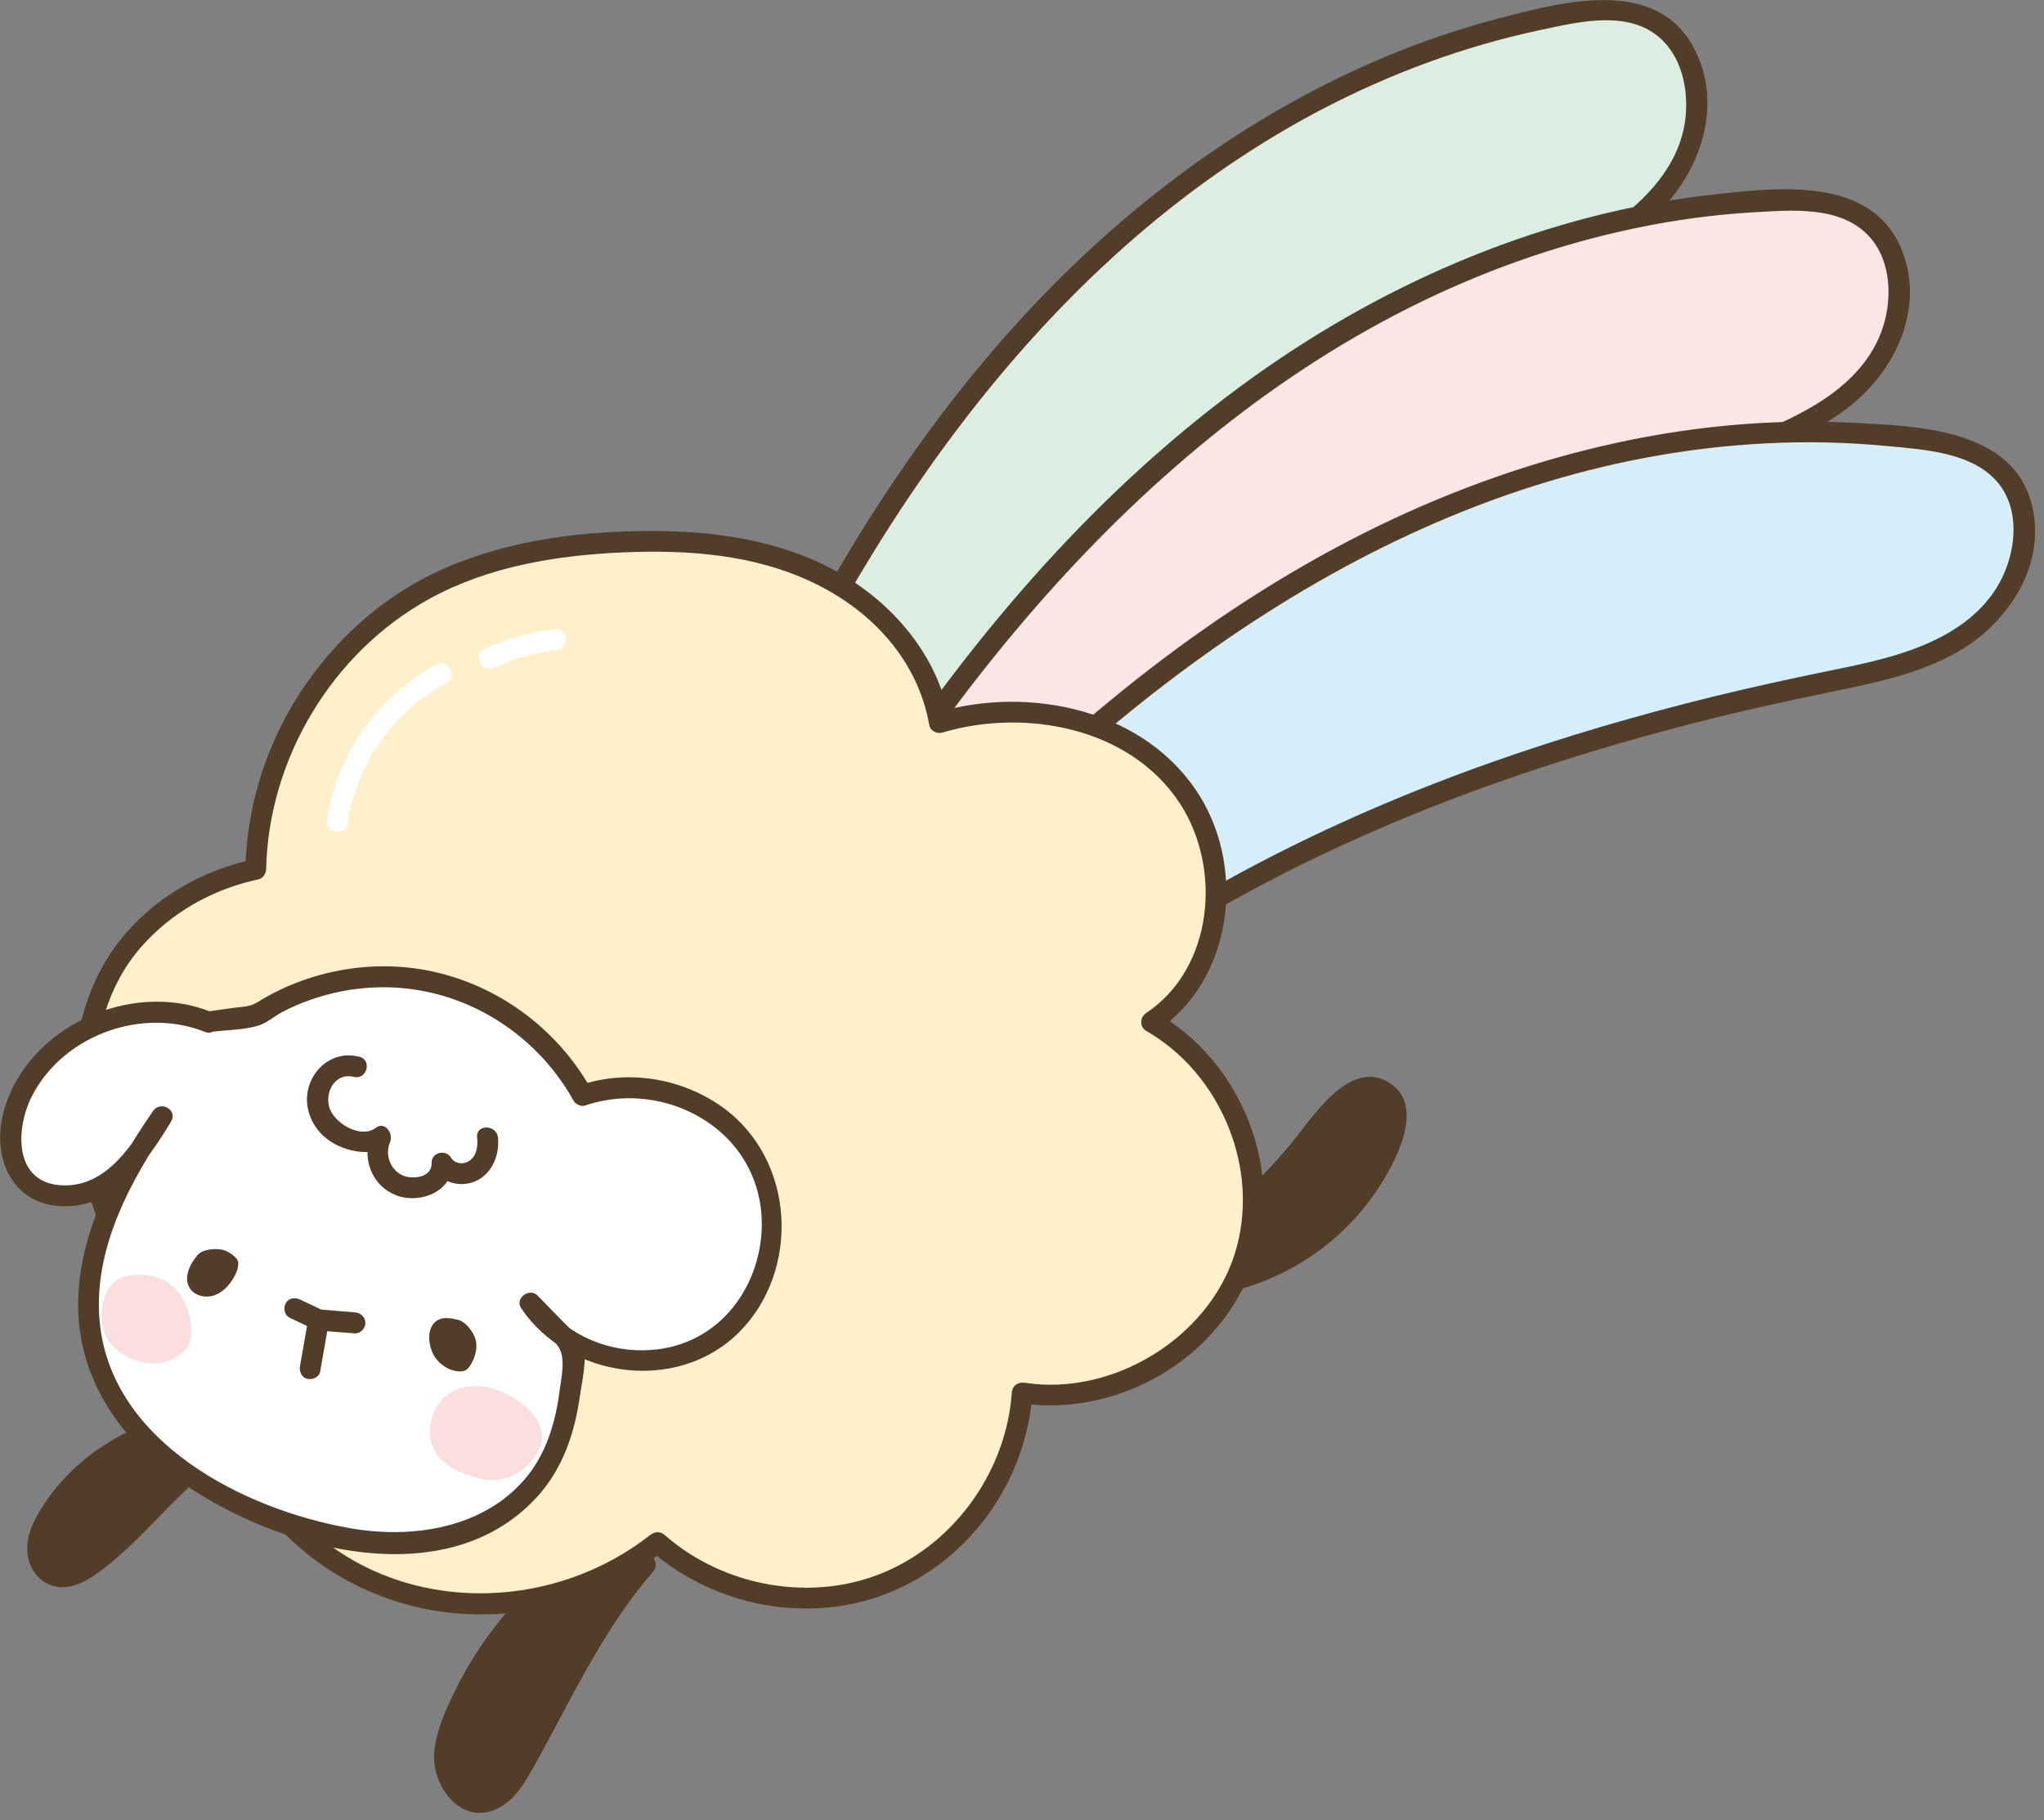 <svg width="146" height="130" viewBox="0 0 146 130" fill="none" xmlns="http://www.w3.org/2000/svg">
<rect x="0" y="0" width="146" height="130" fill="#808080" stroke="none"/>
<g clip-path="url(#clip0_8_2348)">
<path d="M54.78 51.95C60.45 39.97 67.69 28.6 77.24 19.41C86.79 10.22 98.78 3.3 111.84 1.04C113.82 0.7 115.95 0.48 117.78 1.32C121.53 3.04 122.08 8.51 119.98 12.06C117.88 15.61 114.06 17.7 110.47 19.73C92.81 29.71 76.18 42.34 64.83 59.15" fill="#DCEEE1"/>
<path d="M55.42 52.33C65.14 31.85 80.1 12.45 102.07 4.43C104.66 3.49 107.31 2.72 110 2.15C112.69 1.58 116.19 0.69 118.5 2.65C120.11 4.02 120.6 6.32 120.4 8.34C120.15 10.86 118.72 12.93 116.89 14.6C114.92 16.39 112.56 17.68 110.26 18.99C107.96 20.3 105.59 21.68 103.3 23.09C98.59 26 94 29.11 89.6 32.48C79.87 39.93 71.08 48.61 64.18 58.78C63.64 59.58 64.93 60.33 65.47 59.53C72.14 49.71 80.63 41.25 90.02 34.02C94.63 30.47 99.45 27.2 104.41 24.16C106.86 22.65 109.36 21.22 111.86 19.8C114.16 18.49 116.47 17.12 118.37 15.27C121.49 12.23 123.16 7.42 120.95 3.35C118.2 -1.71 111.45 0.17 107 1.33C95.84 4.25 85.68 10.44 77.32 18.32C67.4 27.66 59.96 39.33 54.14 51.58C53.73 52.44 55.02 53.2 55.43 52.33H55.42Z" fill="#513D28"/>
<path d="M63 56.63C70.3 45.56 79.09 35.32 89.91 27.59C100.72 19.85 113.67 14.71 127.06 14.35C129.09 14.29 131.25 14.38 132.97 15.48C136.49 17.73 136.3 23.23 133.72 26.45C131.14 29.67 127.03 31.19 123.15 32.69C104.1 40.04 85.73 50.18 72.09 65.22" fill="#FCE5E5"/>
<path d="M63.65 57C76.21 38.02 93.85 21.11 116.8 16.3C119.61 15.71 122.47 15.32 125.34 15.16C127.99 15.01 131.35 14.7 133.39 16.76C134.95 18.33 135.16 20.82 134.64 22.87C134.02 25.34 132.29 27.2 130.21 28.57C128.13 29.94 125.57 30.94 123.14 31.88C120.71 32.82 118.21 33.83 115.77 34.88C110.62 37.09 105.56 39.52 100.65 42.24C89.89 48.2 79.87 55.56 71.56 64.67C70.91 65.38 71.97 66.44 72.62 65.73C80.61 56.97 90.18 49.85 100.49 44.04C105.68 41.12 111.05 38.51 116.53 36.16C119.27 34.99 122.04 33.91 124.82 32.82C127.29 31.85 129.78 30.81 131.91 29.19C135.36 26.58 137.58 21.99 135.79 17.73C133.6 12.54 126.88 13.4 122.34 13.9C110.49 15.21 99.2 20.01 89.54 26.92C78.6 34.74 69.75 45.07 62.37 56.23C61.84 57.03 63.13 57.78 63.66 56.98L63.65 57Z" fill="#513D28"/>
<path d="M67.3 62.34C76.37 52.68 86.75 44.08 98.66 38.27C110.57 32.46 124.11 29.55 137.23 31.4C139.22 31.68 141.31 32.12 142.79 33.49C145.83 36.28 144.67 41.66 141.58 44.39C138.49 47.12 134.21 47.94 130.18 48.77C110.31 52.84 90.61 59.76 74.64 72.28" fill="#D5EEFA"/>
<path d="M67.83 62.87C83.2 46.55 103.06 32.85 126.12 31.67C129.01 31.52 131.91 31.58 134.79 31.86C137.4 32.11 140.89 32.29 142.71 34.48C144.14 36.2 144.04 38.69 143.27 40.67C142.36 43.01 140.48 44.61 138.26 45.69C135.86 46.86 133.18 47.4 130.58 47.93C127.84 48.49 125.11 49.09 122.4 49.75C117.07 51.06 111.8 52.59 106.62 54.42C94.98 58.53 83.88 64.14 74.13 71.75C73.37 72.34 74.44 73.39 75.19 72.81C84.61 65.46 95.39 60.01 106.62 56.01C112.2 54.02 117.89 52.38 123.65 50.99C126.41 50.33 129.19 49.75 131.98 49.17C134.77 48.59 137.34 47.95 139.73 46.62C143.46 44.55 146.34 40.19 145.06 35.8C143.55 30.59 136.81 30.43 132.37 30.2C120.33 29.56 108.27 32.65 97.54 38.02C85.86 43.87 75.7 52.36 66.79 61.83C66.13 62.53 67.19 63.59 67.85 62.89L67.83 62.87Z" fill="#513D28"/>
<path d="M41.61 111.2C37.55 114.06 34.34 118.1 32.46 122.69C31.98 123.86 31.58 125.13 31.82 126.38C32.06 127.63 33.12 128.79 34.39 128.73C35.72 128.66 36.62 127.38 37.27 126.22C40.06 121.29 42.39 116.02 46.12 111.76L41.63 111.21L41.61 111.2Z" fill="#513D28"/>
<path d="M41.23 110.55C38.79 112.29 36.66 114.38 34.89 116.81C34.01 118.02 33.23 119.3 32.56 120.65C31.89 122 31.16 123.56 31.02 125.13C30.79 127.6 33 130.55 35.67 129.11C36.86 128.47 37.56 127.2 38.2 126.06C39.01 124.6 39.79 123.12 40.58 121.64C42.34 118.36 44.19 115.1 46.63 112.28C47.08 111.76 46.75 111.08 46.1 111C44.6 110.82 43.1 110.63 41.61 110.45C40.66 110.33 40.67 111.83 41.61 111.94C43.11 112.12 44.61 112.31 46.1 112.49L45.57 111.21C41.96 115.38 39.63 120.37 36.98 125.16C36.45 126.12 35.81 127.58 34.65 127.91C33.22 128.32 32.44 126.57 32.49 125.43C32.54 124.03 33.24 122.63 33.85 121.39C34.41 120.26 35.05 119.17 35.77 118.13C37.45 115.69 39.57 113.56 41.98 111.84C42.76 111.29 42.01 109.99 41.23 110.55Z" fill="#513D28"/>
<path d="M14.01 101.59C9.73 102.07 5.73 104.62 3.49 108.31C3.08 108.99 2.71 109.74 2.69 110.53C2.67 111.32 3.05 112.18 3.78 112.49C4.65 112.86 5.64 112.38 6.41 111.84C9.95 109.38 12.34 105.45 16.1 103.34L14.01 101.59Z" fill="#513D28"/>
<path d="M14.01 100.85C9.4 101.4 5.07 104.07 2.73 108.12C2.15 109.12 1.73 110.3 2.06 111.46C2.36 112.53 3.26 113.35 4.4 113.37C5.63 113.39 6.71 112.59 7.62 111.87C8.53 111.15 9.44 110.3 10.29 109.44C12.23 107.48 14.06 105.37 16.48 103.99C16.87 103.77 17 103.13 16.63 102.82C15.93 102.24 15.24 101.65 14.54 101.07C13.81 100.46 12.75 101.51 13.48 102.13C14.18 102.71 14.87 103.3 15.57 103.88L15.72 102.71C12.14 104.76 9.85 108.27 6.64 110.76C5.99 111.27 4.69 112.36 3.86 111.68C3.03 111 3.56 109.71 3.97 108.98C4.91 107.3 6.28 105.84 7.86 104.74C9.68 103.47 11.8 102.61 14.01 102.35C14.95 102.24 14.96 100.74 14.01 100.86V100.85Z" fill="#513D28"/>
<path d="M82.56 88.91C85.21 88.72 87.64 87.32 89.61 85.55C91.58 83.78 93.18 81.64 94.9 79.62C95.44 78.98 96.01 78.34 96.77 77.99C97.52 77.63 98.51 77.63 99.12 78.2C99.93 78.96 99.74 80.29 99.37 81.34C97.14 87.71 90.46 92.24 83.71 91.94L82.56 88.93V88.91Z" fill="#513D28"/>
<path d="M82.56 89.65C85.36 89.4 87.83 88.07 89.93 86.25C91.15 85.19 92.23 83.97 93.27 82.73C94.25 81.56 95.15 80.25 96.28 79.22C96.77 78.77 97.43 78.35 98.13 78.5C98.92 78.67 99 79.5 98.9 80.17C98.72 81.4 98.06 82.63 97.43 83.68C96.11 85.87 94.22 87.69 92.03 88.99C89.51 90.49 86.64 91.27 83.71 91.16L84.43 91.71L83.28 88.7C82.94 87.81 81.5 88.2 81.84 89.1L82.99 92.11C83.11 92.43 83.36 92.65 83.71 92.66C89.53 92.87 95.2 89.79 98.4 84.95C99.59 83.15 101.81 79.17 99.4 77.45C96.46 75.35 93.66 79.97 92.13 81.79C89.65 84.73 86.62 87.8 82.57 88.16C81.62 88.24 81.61 89.74 82.57 89.65H82.56Z" fill="#513D28"/>
<path d="M14.22 94.41C8.95 91.85 6.55 85.57 6.11 79.73C5.89 76.81 6.05 73.81 7.12 71.09C8.94 66.46 13.39 63.09 18.27 62.09C18.38 53.52 23.7 45.23 31.43 41.54C35.4 39.65 39.83 38.93 44.22 38.72C49.02 38.49 53.97 38.87 58.32 40.9C62.67 42.94 66.35 46.86 67.1 51.61C73.15 49.73 80.45 51.26 84.37 56.24C88.29 61.22 87.58 69.56 82.25 72.99C88.06 76.22 90.97 83.86 88.78 90.13C86.59 96.4 79.56 100.58 73 99.49C72.66 105.33 68.74 110.81 63.33 113.03C57.92 115.25 51.28 114.09 46.94 110.18C41.58 114.48 33.93 115.81 27.5 113.38C21.07 110.95 16.18 104.76 15.48 97.93L14.21 94.43L14.22 94.41Z" fill="#FFF0CC"/>
<path d="M14.59 93.77C8.75 90.81 6.75 83.64 6.77 77.53C6.77 73.92 7.68 70.38 10.1 67.62C12.29 65.13 15.24 63.5 18.46 62.81C18.78 62.74 19 62.4 19.01 62.09C19.18 54.18 23.73 46.6 30.66 42.78C34.85 40.47 39.7 39.67 44.43 39.46C49.16 39.25 53.88 39.6 58.11 41.63C62.34 43.66 65.58 47.22 66.38 51.81C66.45 52.2 66.94 52.44 67.3 52.33C73.19 50.57 80.72 51.94 84.28 57.39C87.3 62.01 86.67 69.15 81.88 72.35C81.42 72.65 81.37 73.35 81.88 73.64C87.27 76.73 90.09 83.65 88.18 89.61C86.27 95.57 79.5 99.73 73.22 98.77C72.72 98.69 72.31 98.96 72.27 99.49C71.88 104.96 68.35 110.04 63.31 112.24C58.1 114.51 51.73 113.37 47.49 109.65C47.16 109.36 46.77 109.39 46.43 109.65C39.81 114.85 30.02 115.35 23.26 110.14C20.2 107.78 17.87 104.45 16.79 100.73C16.43 99.47 16.37 98.17 15.92 96.95L14.93 94.22C14.6 93.32 13.16 93.71 13.49 94.62L14.33 96.93C14.67 97.88 14.81 98.73 15.01 99.72C15.64 102.86 17.13 105.79 19.16 108.25C23.53 113.52 30.29 116.03 37.05 115.14C40.88 114.63 44.44 113.09 47.48 110.71H46.42C51.08 114.8 57.95 116.1 63.71 113.68C69.47 111.26 73.31 105.63 73.75 99.5L72.8 100.22C79.8 101.28 87.14 97.1 89.49 90.34C91.84 83.58 88.66 75.82 82.62 72.35V73.64C87.98 70.06 89 62.25 85.73 56.91C81.91 50.68 73.54 48.92 66.9 50.9L67.82 51.42C67.08 47.23 64.32 43.72 60.8 41.44C56.69 38.78 51.66 37.95 46.84 37.93C41.71 37.9 36.4 38.54 31.67 40.63C27.75 42.36 24.42 45.22 21.96 48.71C19.19 52.62 17.63 57.32 17.52 62.11L18.07 61.39C14.62 62.13 11.39 63.92 9.05 66.59C6.47 69.53 5.36 73.24 5.28 77.11C5.15 83.84 7.4 91.82 13.84 95.08C14.7 95.51 15.45 94.22 14.59 93.79V93.77Z" fill="#513D28"/>
<path d="M14.86 72.99C9.69 70.82 2.99 73.79 1.13 79.08C0.54 80.77 0.46 82.84 1.64 84.19C3.04 85.8 5.69 85.71 7.5 84.58C9.31 83.45 10.47 81.56 11.57 79.73C8.15 84.62 5.27 90.58 6.7 96.37C8.22 102.5 14.16 106.54 20.13 108.62C23.3 109.72 26.66 110.45 30 110.1C33.34 109.75 36.65 108.19 38.59 105.45C40.46 102.81 40.87 99.42 40.93 96.19C39.91 95.15 38.89 94.1 37.88 93.06C40.53 97.14 46.63 98.42 50.75 95.83C54.87 93.24 56.39 87.3 54.12 82.99C51.85 78.69 46.19 76.57 41.62 78.23C39.48 74.27 35.62 71.29 31.25 70.21C26.88 69.13 22.08 69.98 18.34 72.49L14.86 72.97V72.99Z" fill="white"/>
<path d="M15.06 72.27C9.33 69.98 1.92 73.34 0.26 79.4C-0.59 82.5 0.72 85.92 4.26 86.15C8.11 86.4 10.46 83.03 12.22 80.11C12.72 79.28 11.47 78.58 10.93 79.36C8.04 83.54 5.42 88.45 5.59 93.68C5.74 98.28 8.24 102.22 11.79 105.01C18.62 110.39 31.6 114.37 38.39 106.89C40.16 104.94 41.03 102.43 41.4 99.85C41.55 98.76 41.97 97.06 41.65 96C41.48 95.45 40.83 95.03 40.44 94.63C39.76 93.93 39.08 93.24 38.4 92.54C37.82 91.95 36.74 92.73 37.23 93.45C40.64 98.49 48.43 99.55 52.81 95.14C57.19 90.73 56.81 82.84 51.63 79.1C48.71 77 44.83 76.36 41.42 77.52L42.26 77.86C39.38 72.69 33.95 69.24 28.01 69.03C24.89 68.92 21.72 69.69 19 71.22C18.59 71.45 18.27 71.71 17.83 71.83C17.49 71.92 17.1 71.93 16.75 71.98L14.66 72.27C13.71 72.4 14.12 73.84 15.06 73.71C16.16 73.56 17.48 73.58 18.53 73.23C19.09 73.04 19.6 72.59 20.12 72.31C20.78 71.96 21.48 71.65 22.19 71.41C23.67 70.89 25.22 70.59 26.79 70.53C32.66 70.29 38.13 73.52 40.97 78.62C41.12 78.89 41.51 79.07 41.81 78.96C45.11 77.84 48.89 78.58 51.51 80.9C54.13 83.22 54.97 86.72 54.06 90.02C53.15 93.32 50.63 95.82 47.25 96.34C43.87 96.86 40.41 95.48 38.52 92.69L37.35 93.6C38.16 94.43 39.24 95.26 39.89 96.21C40.43 97 40.09 98.41 39.97 99.35C39.69 101.55 39.03 103.8 37.58 105.54C34.54 109.19 29.41 109.94 24.97 109.15C17.43 107.82 8 103.04 7.13 94.51C6.59 89.27 9.33 84.27 12.21 80.11L10.92 79.36C9.51 81.69 7.69 84.71 4.58 84.67C0.92 84.62 1.06 80.55 2.36 78.14C4.66 73.88 10.19 71.93 14.65 73.71C15.54 74.07 15.93 72.62 15.05 72.27H15.06Z" fill="#513D28"/>
<path d="M25.46 76.2C24.48 75.9 23.34 76.48 22.9 77.41C22.46 78.34 22.68 79.51 23.34 80.3C24 81.09 25.04 81.51 26.07 81.53C26.48 81.53 26.91 81.48 27.22 81.2C26.79 82.09 26.93 83.24 27.58 83.99C28.23 84.74 29.34 85.05 30.28 84.75C31.01 84.51 31.65 83.83 31.57 83.07C31.98 83.85 33.13 84.05 33.88 83.58C34.63 83.1 34.95 82.13 34.83 81.25" fill="white"/>
<path d="M25.65 75.48C23.28 74.88 21.4 77.23 22.06 79.46C22.38 80.57 23.21 81.43 24.26 81.88C25.24 82.31 26.66 82.54 27.58 81.84L26.56 80.82C25.78 82.6 26.48 84.7 28.36 85.4C30.02 86.01 32.38 85.09 32.31 83.07L30.92 83.45C31.54 84.49 32.89 84.85 33.99 84.36C35.16 83.83 35.7 82.47 35.57 81.25C35.47 80.3 33.97 80.29 34.08 81.25C34.15 81.85 34.06 82.57 33.5 82.93C33.09 83.2 32.48 83.13 32.22 82.69C31.85 82.07 30.8 82.31 30.83 83.07C30.87 84.09 29.52 84.27 28.79 83.97C27.89 83.59 27.47 82.48 27.86 81.58C28.12 80.99 27.51 80.05 26.84 80.56C25.8 81.35 23.98 80.28 23.57 79.23C23.13 78.09 23.9 76.58 25.27 76.92C26.2 77.16 26.6 75.72 25.67 75.48H25.65Z" fill="#513D28"/>
<path d="M24.8 58.89C25.44 54.61 28.08 50.82 31.9 48.77C32.75 48.32 31.99 47.02 31.15 47.48C27.03 49.69 24.06 53.87 23.37 58.49C23.31 58.89 23.47 59.29 23.89 59.41C24.24 59.51 24.75 59.29 24.81 58.89H24.8Z" fill="white"/>
<path d="M35.32 47.67C35.99 47.36 36.7 47.1 37.45 46.88C37.83 46.77 38.21 46.68 38.59 46.61C38.97 46.54 39.35 46.48 39.68 46.44C40.07 46.4 40.45 46.13 40.43 45.69C40.41 45.32 40.1 44.9 39.68 44.94C37.9 45.14 36.19 45.62 34.57 46.37C34.21 46.54 34.1 47.07 34.3 47.39C34.54 47.76 34.94 47.84 35.32 47.66V47.67Z" fill="white"/>
<path d="M15.85 89.26C15.3 89.16 14.47 89.23 14.11 89.65C13.55 90.3 13.1 91.25 13.54 91.99C13.88 92.56 14.68 92.74 15.31 92.52C15.94 92.3 16.42 91.76 16.74 91.18C16.91 90.88 17.03 90.54 17.02 90.19C17.01 89.8 16.22 89.32 15.86 89.26H15.85Z" fill="#513D28"/>
<path d="M31.11 94.4C30.52 94.9 30.58 95.89 30.88 96.59C31.18 97.29 31.86 97.82 32.62 97.94C32.87 97.98 33.14 97.97 33.34 97.82C33.44 97.74 33.52 97.64 33.59 97.53C33.92 97 34.12 96.36 33.99 95.76C33.86 95.16 33.2 94.29 32.58 94.25C32.58 94.25 31.65 93.94 31.11 94.4Z" fill="#513D28"/>
<path d="M20.68 94.12L21.76 94.63C22.18 94.83 22.56 95.01 23.03 95.05C23.8 95.13 24.58 95.18 25.35 95.24C25.74 95.27 26.11 94.87 26.1 94.49C26.08 94.06 25.77 93.78 25.35 93.74C24.63 93.68 23.91 93.62 23.19 93.56C23.19 93.56 22.94 93.53 23.08 93.56C23 93.55 22.93 93.52 22.85 93.5C22.96 93.54 22.74 93.44 22.71 93.43L22.44 93.3L21.43 92.82C21.08 92.65 20.61 92.71 20.41 93.09C20.23 93.42 20.3 93.93 20.68 94.11V94.12Z" fill="#513D28"/>
<path d="M21.98 94.42L21.43 97.57C21.36 97.95 21.53 98.39 21.95 98.49C22.31 98.57 22.8 98.38 22.87 97.97L23.42 94.82C23.49 94.44 23.32 94 22.9 93.9C22.54 93.82 22.05 94.01 21.98 94.42Z" fill="#513D28"/>
<g opacity="0.51">
<path d="M34.06 99C33.25 99.01 32.34 99.18 31.62 99.91C30.7 100.85 30.51 102.42 30.94 103.4C31.37 104.38 32.26 104.88 33.16 105.25C33.88 105.54 34.64 105.78 35.48 105.71C36.32 105.64 37.25 105.21 37.93 104.4C38.61 103.59 39.09 102.64 38.34 101.4C37.59 100.16 35.57 98.98 34.05 99H34.06Z" fill="#F8BEBF"/>
</g>
<g opacity="0.51">
<path d="M12.14 97.15C12.69 96.87 13.47 96.53 13.63 95.6C13.84 94.4 13.27 92.86 12.54 92.08C11.81 91.3 10.98 91.12 10.19 91.07C9.57 91.03 8.94 91.06 8.4 91.41C7.86 91.76 7.41 92.47 7.3 93.46C7.19 94.45 7.3 95.51 8.35 96.43C9.37 97.32 11.11 97.68 12.14 97.14V97.15Z" fill="#F8BEBF"/>
</g>
</g>
<defs>
<clipPath id="clip0_8_2348">
<rect width="145.35" height="129.48" fill="white"/>
</clipPath>
</defs>
</svg>
